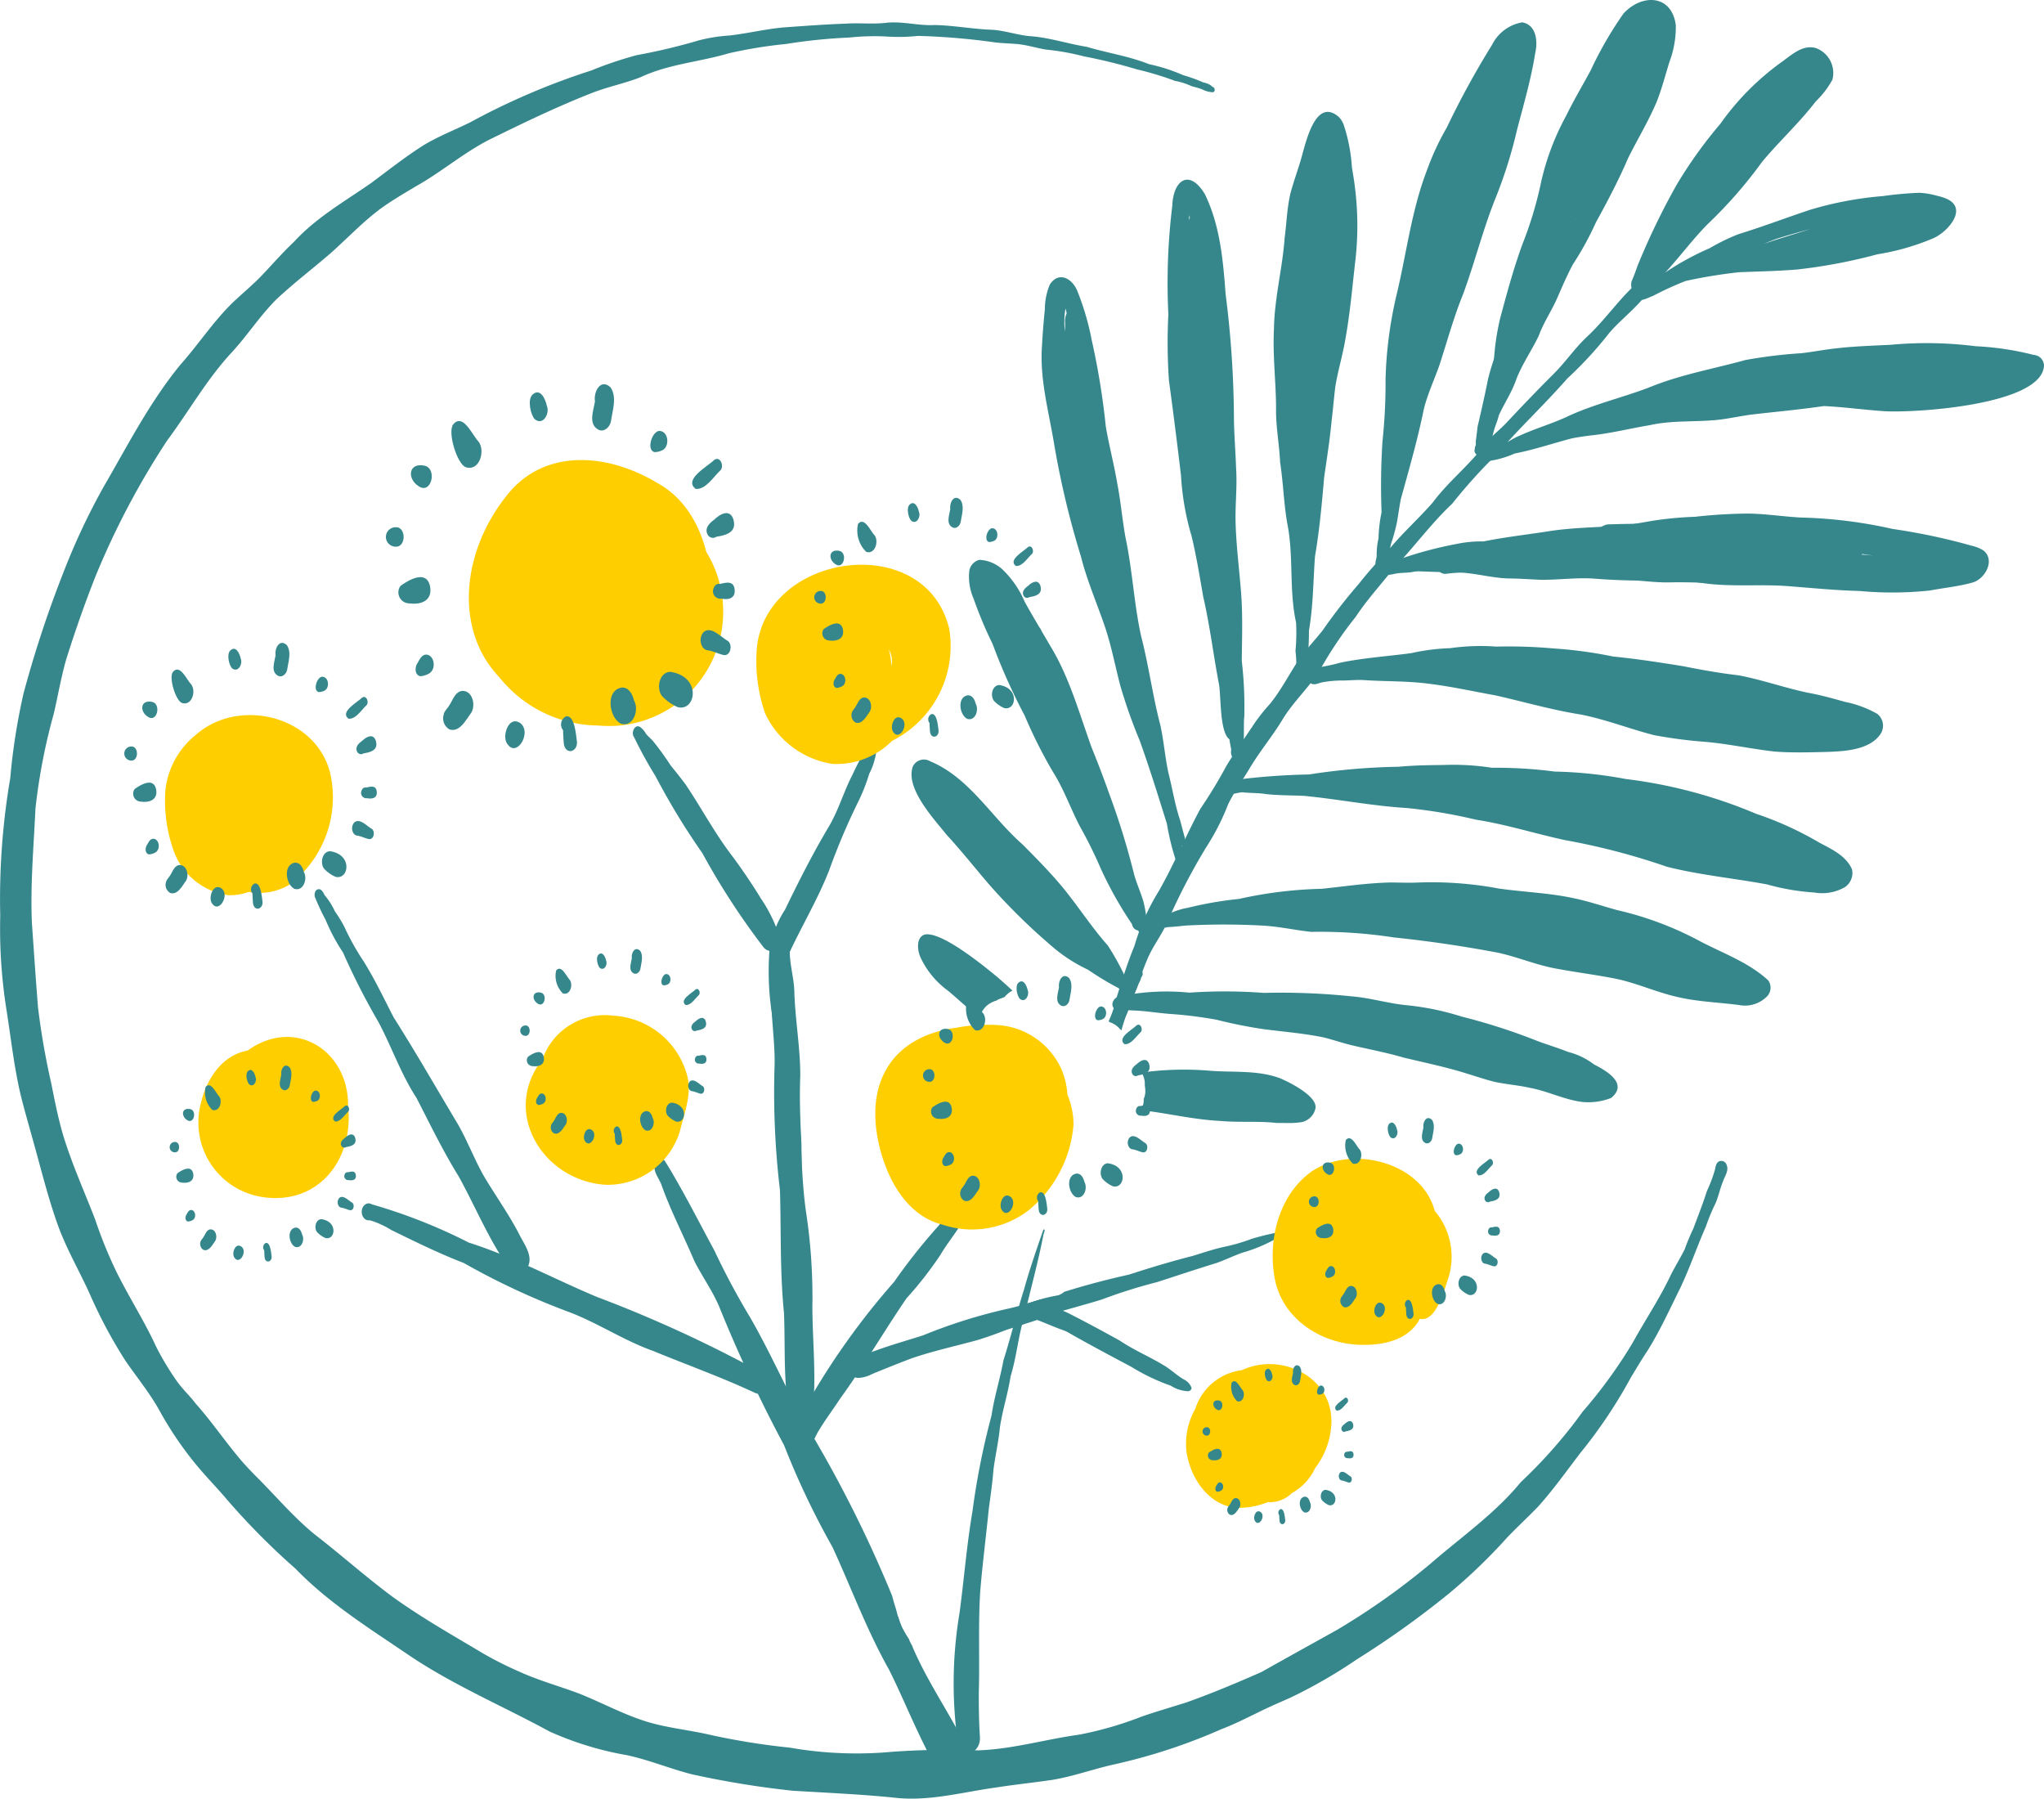 <svg xmlns="http://www.w3.org/2000/svg" viewBox="0 0 174.129 153.203"><defs><style>.cls-1{fill:#35878c;}.cls-2{fill:#ffce00;}</style></defs><g id="Groupe_de_calques-2" data-name="Groupe de calques"><g id="Calque_vectoriel-7" data-name="Calque vectoriel"><path class="cls-1" d="M76.132,153.114c-2.852-.287-5.716-.412-8.577-.582a78.457,78.457,0,0,1-8.636-1.408c-1.997-.52-3.604-1.213-5.508-1.622a27.586,27.586,0,0,1-6.587-2.014c-4.036-2.199-8.226-3.958-12.019-6.523-3.336-2.266-6.801-4.424-9.621-7.34a60.439,60.439,0,0,1-5.82-5.864c-.877-1.042-1.84-2.006-2.701-3.061a30.009,30.009,0,0,1-3.158-4.7c-.822-1.436-1.871-2.722-2.808-4.08a41.056,41.056,0,0,1-3.053-5.711c-.853-1.891-1.901-3.688-2.634-5.633-.853-2.33-1.446-4.739-2.11-7.123-.335-1.22-.686-2.433-1.007-3.656-.656-2.54-.927-5.159-1.335-7.745a43.899,43.899,0,0,1-.537-8.049,60.98,60.98,0,0,1,.852-11.715A53.609,53.609,0,0,1,2.003,59.073,95.872,95.872,0,0,1,5.351,48.893a57.243,57.243,0,0,1,3.444-7.37c2.07-3.558,3.958-7.274,6.581-10.468,1.42-1.593,2.605-3.383,4.088-4.918.849-.873,1.806-1.627,2.662-2.492.975-1.007,1.888-2.074,2.909-3.037,1.896-2.073,4.346-3.46,6.628-5.05,1.441-1.08,2.86-2.192,4.38-3.162,1.263-.769,2.649-1.309,3.975-1.956a59.719,59.719,0,0,1,10.353-4.435,32.358,32.358,0,0,1,3.882-1.309A50.84,50.84,0,0,0,59.586,3.424a14.203,14.203,0,0,1,2.563-.4c1.539-.176,3.048-.546,4.592-.687,1.775-.128,3.546-.262,5.325-.323,1.109-.074,2.219.052,3.328-.06,1.414-.185,2.81.256,4.228.178,1.668.035,3.276.353,4.934.406,1.079.076,2.113.447,3.192.543,1.639.113,3.201.647,4.82.905,1.765.528,3.601.793,5.32,1.48a14.763,14.763,0,0,1,2.899.934,13.661,13.661,0,0,1,1.734.625,1.811,1.811,0,0,1,.599.225,1.317,1.317,0,0,1,.142.128.427.427,0,0,1,.145.082l-.009.002c.128.105.11.377-.078.395a2.113,2.113,0,0,1-.922-.255,8.796,8.796,0,0,0-.865-.253,5.982,5.982,0,0,0-1.433-.461,26.981,26.981,0,0,0-3.257-.982A45.465,45.465,0,0,0,92.327,4.799a20.778,20.778,0,0,0-3.234-.577c-.787-.134-1.554-.375-2.35-.462-.644-.059-1.288-.073-1.931-.143a58.36,58.36,0,0,0-6.604-.559,15.845,15.845,0,0,1-2.79.047,20.075,20.075,0,0,0-3.052.092,46.156,46.156,0,0,0-5.392.548,38.941,38.941,0,0,0-4.906.799c-2.489.74-5.118.91-7.495,2.031-1.385.546-2.854.822-4.236,1.38-2.988,1.176-5.873,2.572-8.749,3.991-2.2,1.148-4.016,2.724-6.142,3.914-1.041.622-2.091,1.235-3.074,1.95-1.513,1.139-2.814,2.518-4.225,3.775-1.535,1.317-3.145,2.549-4.623,3.933-1.497,1.521-2.446,3.066-3.854,4.576-2.082,2.264-3.595,4.962-5.426,7.42A67.935,67.935,0,0,0,8.118,49.136C7.208,51.442,6.386,53.786,5.645,56.151c-.441,1.519-.7,3.086-1.06,4.625a50.769,50.769,0,0,0-1.564,8.093c-.151,3.244-.443,6.493-.303,9.742.171,2.411.328,4.824.525,7.234A63.739,63.739,0,0,0,4.375,92.317c.271,1.367.543,2.735.918,4.079.748,2.577,1.863,5.002,2.82,7.493a38.036,38.036,0,0,0,1.784,4.395c1.013,2.065,2.429,4.293,3.358,6.327a23.591,23.591,0,0,0,1.779,2.985c.587.822,1.085,1.232,1.652,1.976,1.267,1.422,2.348,2.999,3.563,4.464.446.555.935,1.066,1.427,1.579,1.716,1.688,3.26,3.551,5.127,5.077,2.23,1.724,4.335,3.605,6.597,5.287,2.25,1.627,4.654,3.019,7.042,4.43a29.822,29.822,0,0,0,3.685,1.927c1.665.772,3.432,1.256,5.148,1.893,2.048.808,3.983,1.892,6.108,2.502,1.678.472,3.419.643,5.115,1.038a59.899,59.899,0,0,0,6.793,1.091,32.997,32.997,0,0,0,8.791.346,68.136,68.136,0,0,1,7.234-.116c2.922-.094,5.736-.94,8.618-1.337a30.177,30.177,0,0,0,5.385-1.562c1.238-.419,2.496-.788,3.743-1.181,2.171-.771,4.301-1.666,6.409-2.597,2.147-1.206,4.303-2.399,6.454-3.599a60.168,60.168,0,0,0,7.97-5.649c2.602-2.258,5.463-4.239,7.663-6.922a41.735,41.735,0,0,0,5.274-6.006,41.474,41.474,0,0,0,4.253-5.859c1.016-1.847,2.191-3.599,3.115-5.497.399-.848.9-1.631,1.319-2.467a18.334,18.334,0,0,1,.74-1.776c.421-1.133.782-2.023,1.156-3.194a12.059,12.059,0,0,0,.691-1.843c.044-.27.108-.607.399-.702l0.0.004a.468.468,0,0,1,.567.27c.25.533-.139.989-.294,1.469-.238.567-.39,1.292-.621,1.828a16.883,16.883,0,0,0-.833,2.001c-.776,1.765-1.358,3.496-2.174,5.222-.914,1.838-1.726,3.643-2.809,5.373-.492.734-.942,1.496-1.4,2.253a41.619,41.619,0,0,1-4.298,6.425c-1.2,1.565-2.34,3.185-3.668,4.645-.844.868-1.737,1.691-2.574,2.567a47.453,47.453,0,0,1-4.949,4.764,78.161,78.161,0,0,1-7.839,5.605,43.101,43.101,0,0,1-5.694,3.283c-.958.42-1.916.838-2.853,1.306-1.002.487-1.998.987-3.042,1.384a48.776,48.776,0,0,1-9.241,3.018c-1.734.395-3.414,1.009-5.173,1.294-1.611.237-3.231.401-4.84.656C81.905,152.667,79.045,153.471,76.132,153.114Z"/><path class="cls-1" d="M82.903,151.166a10.914,10.914,0,0,1-.599-2.696c.031.075.063.15.096.225a2.94,2.94,0,0,0,.442.933c.015.042.03.084.045.126a.983.983,0,0,0-.01.292c.039.374.307.788.709.788a.678.678,0,0,0,.096-.007l.032-.005c.016-.003.031-.007.047-.01a1.376,1.376,0,0,1-.203.603.288.288,0,0,1-.227.121A.533.533,0,0,1,82.903,151.166Z"/><path class="cls-1" d="M87.96,110.894c.233-.065.466-.133.698-.193.063-.014.125-.027.188-.04a1.06,1.06,0,0,0,.28-.049l.011-.004.025-.005c-.033.107-.064.215-.092.324-.067.264-.132.529-.199.793l-.011.043a.924.924,0,0,0-.329-.064.913.913,0,0,0-.498.159q-.053.028-.106.056C87.944,111.575,87.948,111.234,87.96,110.894Z"/><path class="cls-1" d="M95.141,87.375a1.485,1.485,0,0,0-.587-.295.695.695,0,0,0-.111-.083,10.98,10.98,0,0,0,.715-2.144c.46-1.439.906-2.889,1.486-4.284a18.874,18.874,0,0,1,2.076-4.673c1.3-2.272,2.294-4.707,3.537-7.001a40.752,40.752,0,0,0,2.202-3.625c.749-1.254,1.604-2.441,2.411-3.659a15.505,15.505,0,0,1,1.308-1.643c.995-1.217,1.685-2.63,2.567-3.922.627-.854,1.322-1.579,1.918-2.332a46.691,46.691,0,0,1,3.083-3.968,37.407,37.407,0,0,1,2.516-2.863c1.175-1.45,2.583-2.69,3.805-4.094,1.328-1.792,3.122-3.164,4.444-4.963.554-.697,1.282-1.226,1.883-1.879,1.284-1.368,2.58-2.726,3.91-4.05,1.056-1.038,1.788-2.162,2.84-3.162,1.44-1.325,2.562-2.952,3.961-4.298a.522.522,0,0,1,.773.158.739.739,0,0,1,.025.916c-.866,1.004-1.921,1.823-2.789,2.824a33.117,33.117,0,0,1-3.602,3.914c-1.598,1.827-3.346,3.513-4.988,5.3a11.289,11.289,0,0,1-1.393,1.522,44.844,44.844,0,0,0-3.409,3.823c-1.836,1.727-3.313,3.781-5.059,5.595-1.058,1.349-2.221,2.611-3.166,4.045a33.243,33.243,0,0,0-3.054,4.541c-.913,1.471-2.219,2.648-3.131,4.124-.876,1.471-1.99,2.784-2.863,4.258-.608,1.012-1.297,1.976-1.819,3.038a20.235,20.235,0,0,1-1.887,3.695,52.998,52.998,0,0,0-3.269,6.292c-.509,1.187-1.303,2.138-1.774,3.323-.654,1.557-1.097,3.191-1.778,4.737-.151.407-.279.821-.397,1.239A2.418,2.418,0,0,0,95.141,87.375Z"/><path class="cls-1" d="M139.479,25.233a1.171,1.171,0,0,1-.481-1.275c.187-.428.346-.862.499-1.304a61.06,61.06,0,0,1,3.327-6.897A38.094,38.094,0,0,1,146.552,10.552a22.401,22.401,0,0,1,5.124-5.195c.89-.612,1.838-1.592,3.014-1.265a2.259,2.259,0,0,1,1.412,2.698A7.747,7.747,0,0,1,154.683,8.642c-1.397,1.822-3.095,3.373-4.563,5.135a38.603,38.603,0,0,1-4.648,5.318c-1.349,1.366-2.479,2.931-3.796,4.322-.521.348-.675.888-1.112,1.267C140.42,25.21,139.989,25.557,139.479,25.233Z"/><path class="cls-1" d="M125.934,38.79l.001.001c-.433-.12-.343-.707-.136-.996.079-.263.129-.538.215-.798a2.557,2.557,0,0,1,.18-.509c.116-.273.407-.415.424-.726a27.374,27.374,0,0,1,.634-4.73,20.699,20.699,0,0,1,.561-3.974c.566-2.106,1.137-4.222,1.889-6.271a32.175,32.175,0,0,0,1.588-5.293A21.725,21.725,0,0,1,133.414,9.874c.644-1.322,1.399-2.585,2.096-3.878a31.695,31.695,0,0,1,2.795-4.841c1.551-1.69,4.097-1.653,4.456.972a8.36,8.36,0,0,1-.541,3.144c-.352,1.132-.646,2.286-1.083,3.389-.692,1.647-1.626,3.177-2.421,4.774-.812,1.883-1.762,3.699-2.753,5.494a25.929,25.929,0,0,1-1.967,3.589c-.486.909-.891,1.853-1.305,2.797-.476,1.115-1.181,2.128-1.598,3.268-.608,1.283-1.435,2.445-1.94,3.78-.366,1.063-1.009,2.004-1.468,3.017-.126.541-.374,1.028-.486,1.569-.072.198-.032.469-.231.594-.151.289-.34.551-.481.802A.551.551,0,0,1,125.934,38.79Zm7.807-19.22c-.824,1.702-1.712,3.377-2.483,5.104.51-1.062,1.17-2.044,1.654-3.12a21.331,21.331,0,0,1,1.407-3.043C134.117,18.859,133.933,19.216,133.741,19.571Z"/><path class="cls-1" d="M117.23,48.202c-.15-.292.062-.589.047-.891a6.432,6.432,0,0,1,.158-1.455,11.987,11.987,0,0,1,.261-2.21,58.833,58.833,0,0,1,.078-6.054,46.885,46.885,0,0,0,.261-5.275,35.062,35.062,0,0,1,.922-7.128c.861-3.562,1.282-7.25,2.605-10.687a22.191,22.191,0,0,1,1.692-3.641,73.308,73.308,0,0,1,3.849-7.033,3.549,3.549,0,0,1,2.574-1.924c1.21.212,1.342,1.616,1.111,2.605-.348,2.208-.978,4.353-1.542,6.511a39.556,39.556,0,0,1-1.762,5.662c-1.119,2.728-1.819,5.596-2.836,8.359-.802,1.969-1.359,4.017-2.014,6.036-.44,1.252-1.007,2.459-1.333,3.751-.531,2.617-1.258,5.124-1.964,7.685-.124.638-.213,1.281-.321,1.923a15.234,15.234,0,0,1-.533,1.942,6.889,6.889,0,0,1-.271,1.144,1.855,1.855,0,0,0-.204.62.37.37,0,0,1-.322.403A.527.527,0,0,1,117.23,48.202Zm4.607-22.936q-.106.869-.209,1.738a62.725,62.725,0,0,1,2.854-7.898c.818-2.128,1.347-4.351,2.07-6.512a52.594,52.594,0,0,0,1.829-6.105c-.914,1.623-1.748,3.303-2.5,5.009-.525,1.333-.687,2.495-1.143,3.809C123.707,18.61,122.144,21.776,121.837,25.266Z"/><path class="cls-1" d="M120.188,33.715a2.145,2.145,0,0,1-1.122-2.223c.295-1.291.604-2.579.908-3.868.205-.831.367-1.675.638-2.488.416-1.264.993-2.475,1.287-3.779a64.226,64.226,0,0,1,4.118-11.313A14.411,14.411,0,0,1,127.404,6.649a1.114,1.114,0,0,1,.521-.637c.348-.419.892.236.62.606-.044.62-.33,1.197-.397,1.82-.246,1.051-.728,2.034-.954,3.092a84.886,84.886,0,0,1-2.471,9.123c-.312,1.006-.652,2.004-.919,3.023-.264,1.184-.373,2.393-.612,3.582-.284,1.22-.628,2.485-.909,3.692C121.916,32.073,121.986,34.423,120.188,33.715Z"/><path class="cls-1" d="M110.657,57.979c-.07-.419-.15-.832-.217-1.253a11.85,11.85,0,0,0-.078-1.282,16.39,16.39,0,0,0,.05-2.424c-.615-2.791-.184-5.659-.753-8.454-.296-1.719-.341-3.482-.607-5.201-.066-1.546-.378-3.077-.344-4.63-.01-2.236-.295-4.463-.18-6.7.037-2.617.726-5.167.911-7.771.171-1.261.2-2.541.492-3.781.264-.997.625-1.966.913-2.958.389-1.345,1.204-5.241,3.17-3.597a1.785,1.785,0,0,1,.47.745,14.204,14.204,0,0,1,.683,3.557c.097.612.208,1.221.274,1.839a26.047,26.047,0,0,1,.021,6.136c-.261,2.249-.451,4.513-.859,6.742-.227,1.341-.63,2.643-.846,3.985-.121.966-.195,1.94-.316,2.906-.151,1.611-.404,3.209-.635,4.81-.195,2.257-.398,4.512-.782,6.747-.154,2.109-.15,4.228-.515,6.319a23.169,23.169,0,0,1-.12,2.467c-.032.249-.006.498-.015.748a4.622,4.622,0,0,0-.077.895C111.475,58.366,110.843,58.533,110.657,57.979Z"/><path class="cls-1" d="M105.181,64.716a.828.828,0,0,1-.289-.846c-.056-.299-.117-.594-.155-.895-.837-.604-.71-3.599-.885-4.659-.478-2.479-.772-4.991-1.342-7.455-.308-1.742-.584-3.491-1.003-5.212a22.572,22.572,0,0,1-.897-5.147q-.478-4.048-1.027-8.089a46.314,46.314,0,0,1-.05-5.624,54.061,54.061,0,0,1,.336-9.271c.076-2.138,1.42-3.193,2.766-.997,1.301,2.655,1.562,5.639,1.777,8.544a85.852,85.852,0,0,1,.707,10.466c.01,1.456.138,2.905.184,4.359.098,1.453-.063,2.921-.048,4.367.037,2.122.325,4.226.482,6.341.138,1.892.07,3.792.05,5.688a34.249,34.249,0,0,1,.215,4.793C105.872,61.727,106.246,65.352,105.181,64.716Zm-2.969-27.17c.081.441.185.876.274,1.314.102.498.21.996.319,1.493-.05-1.288-.007-2.576.001-3.865-.068-2.533-.262-5.064-.235-7.6-.032-1.407-.007-2.817-.147-4.218-.338-2.118-.682-4.238-1.1-6.343a19.987,19.987,0,0,0-.058,3.369,57.038,57.038,0,0,0,.095,7.071C101.896,31.688,101.697,34.652,102.212,37.547Z"/><path class="cls-1" d="M101.963,43.983a3.702,3.702,0,0,1-.391-1.525q-.237-1.63-.394-3.271a61.988,61.988,0,0,1-.533-7.906c.03-1.018.096-2.035.145-3.052.034-1.267-.056-2.536.018-3.803.075-.88.203-1.759.321-2.635.029-.476-.003-.95-.018-1.425.014-.429.106-.862.095-1.295.126-.99.665-.643.832.112a15.561,15.561,0,0,1,.193,1.576,11.119,11.119,0,0,0,.012,1.866c.913.588.677,1.8.926,2.716.662,2.541.549,5.179.743,7.781.135,1.97.258,3.942.45,5.907a.858.858,0,0,1-.505.909c.103.892-.023,1.791.095,2.677.076.622.281,1.378-.214,1.876C103.172,45.063,102.274,44.592,101.963,43.983Z"/><path class="cls-1" d="M100.226,73.446a20.893,20.893,0,0,1-.817-3.279c-.734-2.357-1.478-4.746-2.309-7.07a44.639,44.639,0,0,1-1.646-4.64c-.435-1.639-.746-3.308-1.274-4.924-.687-2.046-1.565-4.029-2.093-6.128a75.087,75.087,0,0,1-2.292-9.626c-.455-2.756-1.232-5.488-1.028-8.305.052-1.045.139-2.088.245-3.128a5.529,5.529,0,0,1,.426-2.117c.776-1.172,1.932-.497,2.357.597A22.55,22.55,0,0,1,92.998,28.941a63.024,63.024,0,0,1,1.205,7.385c.287,1.665.687,3.161.968,4.799.302,1.547.434,3.119.713,4.67.596,2.823.717,5.584,1.319,8.349.655,2.522.989,5.111,1.649,7.632.313,1.413.402,2.865.738,4.274.319,1.275.521,2.57.946,3.816.127.472.246.947.38,1.418.078.272.038.66-.261.769-.003.244.062.456.079.703a2.019,2.019,0,0,0,.009.476c.06.146.053.366-.112.439C100.464,73.745,100.289,73.593,100.226,73.446ZM93.176,41.061q.06.24.117.481c-.244-1.663-.432-3.332-.59-5.005-.642-3.421-1.087-6.885-1.932-10.265-.403,2.285.539,4.521.821,6.767.151.871.202,1.751.33,2.626A54.896,54.896,0,0,0,93.176,41.061Z"/><path class="cls-1" d="M93.391,47.62a1.746,1.746,0,0,1-.563-1.486c-.391-1.683-.678-3.385-1.027-5.076a56.697,56.697,0,0,1-.847-9.048c-.059-1.105-.258-2.196-.35-3.298a.834.834,0,0,1,.102-.558,4.548,4.548,0,0,0,.03-.657c-.047-.462.123-1.178.705-1.138a1.125,1.125,0,0,1,.863.856c.337.235.375.979-.143.969a23.512,23.512,0,0,1,.31,3.627c.506,3.179,1.088,6.346,1.387,9.553.388,1.61.633,3.251.928,4.873C95.146,47.228,94.447,48.42,93.391,47.62Z"/><path class="cls-1" d="M97.377,80.075c-.145-.266-.285-.541-.416-.817a.637.637,0,0,1-.527-.545A32.646,32.646,0,0,1,93.773,73.98a36.831,36.831,0,0,0-1.751-3.543c-.799-1.512-1.35-3.132-2.259-4.587a40.465,40.465,0,0,1-2.463-4.884,50.745,50.745,0,0,1-2.749-6.136A34.876,34.876,0,0,1,82.935,50.972a4.587,4.587,0,0,1-.356-2.376,1.163,1.163,0,0,1,.85-.91,3.128,3.128,0,0,1,1.979.824,8.328,8.328,0,0,1,1.884,2.745c.698,1.257,1.442,2.487,2.164,3.731,1.638,2.676,2.471,5.726,3.528,8.655.512,1.265,1.004,2.537,1.458,3.825a64.277,64.277,0,0,1,2.121,6.804c.207.868.599,1.676.847,2.53a11.03,11.03,0,0,1,.258,1.437,4.09,4.09,0,0,1,.179,1.452c.017.184.036.47-.196.506a.3.3,0,0,1-.285-.132Z"/><path class="cls-1" d="M95.815,84.683a.547.547,0,0,1-.257-.263c-.092-.083-.182-.165-.269-.253a25.71,25.71,0,0,1-2.598-1.567,13.385,13.385,0,0,1-2.866-1.818,52.536,52.536,0,0,1-5.603-5.491c-1.192-1.391-2.327-2.827-3.571-4.176-1.104-1.382-3.542-3.97-2.889-5.824a1.047,1.047,0,0,1,1.491-.442c3.341,1.393,5.208,4.759,7.847,7.067,1.146,1.152,2.29,2.311,3.336,3.556,1.369,1.647,2.514,3.46,3.938,5.063a22.06,22.06,0,0,1,1.599,2.929,2.811,2.811,0,0,1,.165.656.53.53,0,0,1,.032.411.253.253,0,0,1-.393.131Z"/><path class="cls-1" d="M83.094,86.397c-.795-.646-1.542-1.35-2.329-2.007A7.314,7.314,0,0,1,78.406,81.519c-.261-.591-.378-1.688.38-1.919,1.42-.277,4.96,2.623,6.114,3.568.472.403.919.806,1.353,1.208a1.934,1.934,0,0,0-.474.333,2.483,2.483,0,0,0-.204.216c-.049.02-.097.04-.145.061q-.065.024-.129.051a.54.54,0,0,0-.089.023,1.291,1.291,0,0,0-.314.162,2.202,2.202,0,0,0-.585.257,1.832,1.832,0,0,0-.838,1.226Q83.283,86.551,83.094,86.397Z"/><path class="cls-1" d="M84.376,86.017l.007-.023-.014.063Z"/><path class="cls-1" d="M139.278,25.164a.973.973,0,0,1,.752-.982c.645-.365,1.32-.673,1.957-1.054a23.378,23.378,0,0,1,3.675-1.994,17.095,17.095,0,0,1,2.433-1.186c2.051-.634,4.055-1.395,6.091-2.073a29.844,29.844,0,0,1,6.216-1.173,30.872,30.872,0,0,1,3.112-.281,6.615,6.615,0,0,1,1.48.248,5.166,5.166,0,0,1,.749.224c2.053.827.122,2.97-1.178,3.457a20.404,20.404,0,0,1-4.624,1.309,45.613,45.613,0,0,1-6.855,1.298c-1.633.133-3.272.164-4.907.228a42.687,42.687,0,0,0-4.585.749,28.205,28.205,0,0,0-2.77,1.267C140.343,25.369,139.507,25.923,139.278,25.164Zm11.004-4.4c1.301-.451,2.627-.83,3.938-1.255-.994.273-1.99.543-2.967.866C150.924,20.497,150.601,20.627,150.281,20.764Z"/><path class="cls-1" d="M131.409,24.891c-1.675-.544,1.399-4.029,1.767-5.024l-0-0c-.469-.634.624-1.502,1.181-.992.495.734-.282,2.499-.548,3.307C133.325,23.232,132.931,25.173,131.409,24.891Z"/><path class="cls-1" d="M125.68,38.574a.258.258,0,0,1-.029-.27,1.929,1.929,0,0,0,.069-.708c.061-.418.11-.836.155-1.257.306-1.297.601-2.593.861-3.901.218-1.016.61-1.981.851-2.991.201-.769.312-1.56.569-2.315.19-.541.392-.994.544-1.483.353-1.04.868-2.013,1.243-3.045q.291-.724.568-1.453a.538.538,0,0,1,.533-.34.305.305,0,0,1,.217.443q-.243.645-.474,1.296c-.31.834-.571,1.678-.826,2.529-.579,1.543-1.153,3.093-1.606,4.679-.253.903-.368,1.838-.636,2.738-.189.711-.413,1.411-.61,2.119a24.191,24.191,0,0,1-.667,2.976,2.558,2.558,0,0,0-.196.626C126.309,38.49,125.893,38.786,125.68,38.574Z"/><path class="cls-1" d="M126.488,39.307c-.563-.391,1.225-1.312,1.531-1.43.468-.247.911-.546,1.401-.752,1.409-.648,2.912-1.06,4.31-1.741,2.361-1.064,4.864-1.603,7.217-2.564,2.514-.967,5.163-1.437,7.751-2.156a41.676,41.676,0,0,1,4.777-.58c.935-.105,1.858-.288,2.792-.395,1.583-.192,3.177-.241,4.768-.318a33.277,33.277,0,0,1,7.291.121,24.409,24.409,0,0,1,4.922.739.932.932,0,0,1,.881.893c-.123,3.362-10.873,4.047-13.517,3.906-1.751-.11-3.493-.362-5.247-.443-2.087.311-4.188.491-6.282.741-.753.113-1.5.258-2.253.372-2.09.296-4.222.049-6.293.517-1.511.251-3.0.617-4.52.816-.717.082-1.426.169-2.133.312-1.616.425-3.211.967-4.848,1.285A8.274,8.274,0,0,1,126.488,39.307Z"/><path class="cls-1" d="M158.414,50.337c-2.071-.05-4.13-.262-6.195-.419-2.209-.155-4.429.053-6.633-.186-2.432-.286-4.834-.813-7.277-.987-2.121-.113-4.248-.073-6.372-.06-1.585-.011-3.157-.287-4.743-.182-1.301.167-2.614.216-3.917.36a.712.712,0,0,1-.849-.531c-.686.066-1.353.247-2.029.376-.508.105-1.036.056-1.545.159a4.643,4.643,0,0,1-.602.106.661.661,0,0,1-.499-.062c-.223-.175-.13-.493.03-.676a3.25,3.25,0,0,1,1.241-.532A33.149,33.149,0,0,1,124.153,46.32a10.007,10.007,0,0,1,2.223-.202c1.925-.388,3.885-.599,5.824-.909,1.881-.266,3.786-.296,5.679-.415,1.005-.087,1.997-.284,2.992-.45a30.01,30.01,0,0,1,3.526-.326,44.045,44.045,0,0,1,4.448-.274c1.522.011,3.028.254,4.547.337a39.714,39.714,0,0,1,7.849.975,52.172,52.172,0,0,1,6.728,1.428,3.218,3.218,0,0,1,.99.396c1.024.8.197,2.36-.838,2.715-1.203.351-2.473.468-3.705.701A29.958,29.958,0,0,1,158.414,50.337Zm1.189-3.015c-2.725-.353-5.391-1.089-8.129-1.332-1.581-.06-3.165.027-4.747.007a37.659,37.659,0,0,0-5.123.272c1.437-.016,2.875-.001,4.312-.039a32.044,32.044,0,0,1,5.39.591C154.065,47.07,156.844,47.056,159.603,47.322Z"/><path class="cls-1" d="M153.799,47.609c-3.018-.298-6.051-.578-9.083-.73-2.722.162-5.443.213-8.172.184-1.747-.129-.679-2.489.634-2.4,3.182-.12,6.348.008,9.525.152a59.776,59.776,0,0,1,8.634.588l-.003.002a.782.782,0,0,1,.483.399c.816-.001,1.568.335,2.366.397.426-.016.824.242.632.704-.221.586-.867.564-1.365.391a14.334,14.334,0,0,1-2.019-.111A1.875,1.875,0,0,1,153.799,47.609Z"/><path class="cls-1" d="M149.977,49.808c-2.633-.054-5.268-.256-7.901-.201-.858.006-1.713-.086-2.566-.156-1.309-.016-2.492-.067-3.763-.171-1.464-.09-2.922.107-4.384.107-.927-.03-1.854-.109-2.783-.114-1.328-.025-2.613-.386-3.931-.489-1.44-.043-2.878-.082-4.317-.143a12.925,12.925,0,0,0-1.43.125,8.149,8.149,0,0,1-1.117-.098.584.584,0,0,1-.228-.121.164.164,0,0,1-.128-.131.228.228,0,0,1,.08-.201,2.403,2.403,0,0,1,.971-.219c.903-.187,1.835-.162,2.741-.354a15.351,15.351,0,0,1,4.127.038c.764.033,1.529.002,2.293-.002,1.413.014,2.815.176,4.23.129,1.627.067,3.251.224,4.881.133a24.063,24.063,0,0,1,3.199.142,32.392,32.392,0,0,1,3.946.33c2.124.125,4.243.232,6.37.297C151.057,48.765,150.583,49.857,149.977,49.808Z"/><path class="cls-1" d="M151.199,64.016c-1.985-.219-3.943-.657-5.936-.829a39.609,39.609,0,0,1-4.357-.57c-2.081-.534-4.091-1.33-6.205-1.749-2.458-.39-4.848-1.079-7.27-1.632-1.877-.338-3.745-.752-5.638-.989-1.849-.252-3.723-.193-5.582-.318-.59-.037-1.179.025-1.769.037a8.94,8.94,0,0,0-1.947.184c-.31.112-.683.252-.945-.045-.359-.465.108-1.098.596-1.233a16.939,16.939,0,0,0,2.072-.435c1.981-.407,4.002-.533,6.002-.804a17.827,17.827,0,0,1,3.312-.423,18.473,18.473,0,0,1,3.941-.135,43.057,43.057,0,0,1,4.883.158,37.451,37.451,0,0,1,5.067.687c2.015.203,4.013.509,6.011.833,1.555.313,3.116.589,4.691.77,1.995.381,3.914,1.068,5.901,1.485,1.063.189,2.102.482,3.14.773a9.177,9.177,0,0,1,2.753,1.02,1.28,1.28,0,0,1,.284,1.718c-.965,1.425-3.232,1.484-4.797,1.535C154.003,64.082,152.6,64.127,151.199,64.016Z"/><path class="cls-1" d="M154.559,76.022a19.792,19.792,0,0,1-4.042-.694c-2.833-.525-5.707-.793-8.503-1.498a57.997,57.997,0,0,0-8.708-2.275c-2.537-.549-5.016-1.343-7.585-1.74a43.809,43.809,0,0,0-5.925-.995c-2.917-.177-5.794-.75-8.699-1.03-1.081-.054-2.188-.033-3.25-.153-.625-.104-1.287-.082-1.855-.136-.508-.107-1.307.46-1.533-.247l.004-.002c-.047-.725.788-.964,1.378-.898a56.361,56.361,0,0,1,5.664-.386,55.102,55.102,0,0,1,7.657-.659c1.256-.12,2.514-.136,3.774-.148a21.185,21.185,0,0,1,4.148.235,38.597,38.597,0,0,1,5.367.324,36.528,36.528,0,0,1,6.04.632,41.331,41.331,0,0,1,11.116,2.965,28.423,28.423,0,0,1,5.384,2.457c1.053.559,2.288,1.123,2.784,2.279a1.451,1.451,0,0,1-.629,1.525A3.904,3.904,0,0,1,154.559,76.022Z"/><path class="cls-1" d="M148.149,85.606c-1.736-.232-3.497-.277-5.206-.677-1.895-.426-3.412-1.166-5.265-1.557-1.633-.329-3.29-.532-4.928-.837-1.762-.289-3.404-1.012-5.143-1.387q-4.417-.837-8.89-1.304a41.194,41.194,0,0,0-7.019-.47c-1.38-.149-2.739-.459-4.129-.534a61.427,61.427,0,0,0-6.504-.007c-.525.047-1.083.117-1.599.136-.282.096-.705.037-.71-.335a.689.689,0,0,1,.327-.56c.143-.223.41-.242.64-.297a5.962,5.962,0,0,1,1.464-.452,30.852,30.852,0,0,1,4.35-.754,35.931,35.931,0,0,1,7.041-.865c1.977-.203,3.951-.505,5.94-.539.77.006,1.538.041,2.307.003a31.062,31.062,0,0,1,6.853.512c2.147.306,4.319.372,6.442.837,1.233.259,2.423.665,3.637.999a28.127,28.127,0,0,1,7.116,2.679c1.956,1.021,4.136,1.795,5.77,3.316a1.072,1.072,0,0,1-.126,1.372A2.638,2.638,0,0,1,148.149,85.606Z"/><path class="cls-1" d="M134.705,93.85c-1.473-.201-2.841-.9-4.306-1.178-1.008-.23-2.044-.306-3.053-.518-.794-.197-1.568-.462-2.35-.699-1.791-.567-3.631-.942-5.455-1.382-1.456-.427-2.918-.695-4.381-1.041-.815-.195-1.607-.474-2.421-.674-1.69-.343-3.411-.479-5.12-.701a39.956,39.956,0,0,1-3.969-.797,35.64,35.64,0,0,0-3.887-.49c-1.065-.074-2.229-.277-3.277-.302-.347-.014-.69-.066-1.038-.064a.498.498,0,0,1-.669-.332c-.104-.473.436-.923.877-.876a.707.707,0,0,0,.231-.027,19.308,19.308,0,0,1,5.428-.218,43.936,43.936,0,0,1,6.347.021,58.422,58.422,0,0,1,7.479.293c1.56.125,3.067.591,4.622.749a23.087,23.087,0,0,1,4.772.98,51.001,51.001,0,0,1,6.463,2.085c.861.32,1.745.58,2.596.924a6.05,6.05,0,0,1,2.201,1.063c1.074.543,2.957,1.642,1.449,2.859A5.303,5.303,0,0,1,134.705,93.85Z"/><path class="cls-1" d="M109.339,95.652c-.196-.003-.392-.005-.584-.002-1.594-.179-3.199-.024-4.792-.173-2.301-.108-4.508-.666-6.784-.919a1.38,1.38,0,0,0,.215-.506,1.844,1.844,0,0,0,.043-.365c0-.027-.002-.053-.004-.08a1.774,1.774,0,0,0,.134-.515,2.74,2.74,0,0,0-.043-.632,1.825,1.825,0,0,0-.275-1.103,26.326,26.326,0,0,1,5.653-.169c2.038.185,4.177-.075,6.128.649.82.338,3.277,1.567,3.028,2.597a1.52,1.52,0,0,1-1.161,1.143,6.834,6.834,0,0,1-1.155.078C109.609,95.655,109.474,95.654,109.339,95.652Z"/><path class="cls-1" d="M81.223,152.399c-1.152-.313-1.317-1.772-1.914-2.65-1.31-2.445-2.326-5.028-3.558-7.509-1.901-3.36-3.227-6.984-4.838-10.478a68.013,68.013,0,0,1-4.115-8.657,121.784,121.784,0,0,1-5.533-11.817c-.581-1.366-1.458-2.574-2.122-3.895-.919-2.175-2.02-4.278-2.804-6.502-.233-.603-.85-1.254-.446-1.902a.482.482,0,0,1,.728-.135c1.534,2.471,2.849,5.101,4.241,7.67a62.901,62.901,0,0,0,3.067,5.729c1.586,2.775,2.903,5.692,4.386,8.521a106.365,106.365,0,0,1,7.686,15.155c.015.063.032.127.049.19.098.364.214.723.322,1.085a8.532,8.532,0,0,0,.461,1.392,7.343,7.343,0,0,0,.452.803c.049.078.098.155.146.233.047.111.097.216.152.317a1.388,1.388,0,0,0,.112.199l.094.244c1.2,2.776,2.923,5.281,4.307,7.964.969,1.213,1.309,4.046-.814,4.046Z"/><path class="cls-1" d="M76.391,137.267c.008.027.016.055.024.083C76.407,137.322,76.399,137.295,76.391,137.267Z"/><path class="cls-1" d="M64.305,118.634c-2.825-1.324-5.781-2.375-8.666-3.566-2.47-.874-4.669-2.361-7.114-3.294a61.857,61.857,0,0,1-9.019-4.198c-2.127-.818-4.146-1.818-6.188-2.816a7.301,7.301,0,0,0-1.818-.822c-.418.069-.695-.343-.683-.721-.011-.468.403-.902.872-.632a46.241,46.241,0,0,1,8.245,3.254c3.795,1.205,7.285,3.114,10.944,4.641a108.906,108.906,0,0,1,14.027,6.454C65.684,117.358,65.276,119.091,64.305,118.634Z"/><path class="cls-1" d="M43.385,108.058c-1.736-2.452-2.866-5.24-4.31-7.858-1.336-2.157-2.437-4.437-3.597-6.689-1.316-2.02-2.099-4.309-3.222-6.429a59.849,59.849,0,0,1-3.035-5.954,16.117,16.117,0,0,1-1.476-2.762,19.942,19.942,0,0,1-.872-1.852c-.156-.276-.058-.815.337-.773.227.041.352.323.452.517a5.842,5.842,0,0,1,.862,1.356,12.327,12.327,0,0,1,.791,1.286,21.702,21.702,0,0,0,1.688,3.024c.945,1.522,1.71,3.143,2.532,4.732,1.91,3.014,3.684,6.112,5.516,9.173.765,1.364,1.332,2.827,2.084,4.197.986,1.692,2.145,3.282,3.053,5.021.459.96,1.444,2.12.584,3.137A.843.843,0,0,1,43.385,108.058Z"/><path class="cls-1" d="M67.975,123.155a1.69,1.69,0,0,1,.113-2.313c.286-.508.564-1.024.822-1.547a62.345,62.345,0,0,1,7.256-10.104,49.39,49.39,0,0,1,3.802-4.795,25.438,25.438,0,0,1,2.287-2.661.367.367,0,0,1,.605.056c.275.423-.051.917-.321,1.258-.254.348-.403.759-.622,1.129-.546.933-1.251,1.761-1.795,2.696a31.378,31.378,0,0,1-2.9,3.716c-1.922,2.814-3.637,5.77-5.644,8.529-.675,1.036-1.375,1.94-1.982,3.002C69.273,122.779,68.863,123.794,67.975,123.155Z"/><path class="cls-1" d="M67.238,121.36c-.048-1.225-.168-2.096-.286-3.25-.154-2.094-.077-4.195-.165-6.29-.351-3.474-.237-6.959-.342-10.442a70.452,70.452,0,0,1-.458-10.644c.034-1.506-.158-3.003-.239-4.505-.041-.878.055-1.758.029-2.637a16.134,16.134,0,0,1-.055-2.384c.003-.478-.273-1.332.394-1.442.555.063.429.703.473,1.085.024.522.229,1.011.288,1.527.051.466.085.931.145,1.396.589,2.61.35,5.295.794,7.926.55,3.972.291,8.009.916,11.973a47.996,47.996,0,0,1,.473,7.673c.016,2.302.214,4.6.159,6.903-.045.969-.091,1.939-.069,2.909a1.312,1.312,0,0,1-.881,1.346C67.775,122.633,67.272,121.947,67.238,121.36Z"/><path class="cls-1" d="M65.085,80.737a62.173,62.173,0,0,1-5.253-8.071,60.214,60.214,0,0,1-3.984-6.546,36.433,36.433,0,0,1-1.83-3.329c-.28-.349.038-1.15.512-.867a1.784,1.784,0,0,1,.485.55c.173.236.41.418.604.634a23.78,23.78,0,0,1,1.51,2.083c.437.545.879,1.084,1.291,1.647,1.378,2.056,2.535,4.254,4.061,6.211.827,1.134,1.618,2.294,2.347,3.494a12.569,12.569,0,0,1,1.491,2.973C66.641,80.291,65.897,81.526,65.085,80.737Z"/><path class="cls-1" d="M67.326,109.127c-.179-3.254-.412-6.478-.49-9.713-.142-1.74-.102-3.478-.085-5.217-.224-2.464-.742-4.894-.913-7.365a23.861,23.861,0,0,1-.3-5.687,8.575,8.575,0,0,1,1.339-3.662C68.014,75.129,69.197,72.79,70.53,70.539c.882-1.436,1.327-3.08,2.102-4.567A20.006,20.006,0,0,1,73.949,63.543c.138-.247.401-.701.676-.34a.939.939,0,0,1,.033.705,5.654,5.654,0,0,1-.606,1.994,15.636,15.636,0,0,1-.948,2.405,56.029,56.029,0,0,0-2.457,5.794c-.939,2.411-2.271,4.639-3.365,6.979.006,1.173.391,2.365.393,3.559.087,2.332.501,4.641.502,6.978-.08,1.957-.001,3.904.1,5.86.03,3.194-.064,6.622.038,9.762.022.629.052,1.259.085,1.888C68.4,110.006,67.366,110.109,67.326,109.127Z"/><path class="cls-1" d="M66.526,88.961c-.335-2.983-.858-5.975-1.068-8.949-.004-.126.078-.292.222-.292.223.013.201.247.244.398.513,2.883.886,5.798,1.273,8.711C67.267,89.367,66.623,89.577,66.526,88.961Z"/><path class="cls-1" d="M87.481,111.018c.396-.091.787-.217,1.177-.317.063-.014.126-.027.188-.04a.993.993,0,0,0,.203-.027q-.102.562-.202,1.125a.861.861,0,0,0-.812.1c-.24.13-.484.249-.73.368C87.364,111.823,87.421,111.42,87.481,111.018Z"/><path class="cls-1" d="M95.141,87.375a1.487,1.487,0,0,0-.345-.214,22.28,22.28,0,0,1,1.249-2.734,6.608,6.608,0,0,1,.746-1.54c.032-.197.23-.424.432-.258a.441.441,0,0,1,0,.614,1.65,1.65,0,0,1-.213.523,9.256,9.256,0,0,1-.589,1.3c-.143.422-.288.843-.445,1.259-.169.446-.38.873-.566,1.31A2.256,2.256,0,0,0,95.141,87.375Z"/><path class="cls-1" d="M76.713,139.97c-.944-.606-.726-1.437-.205-2.277a6.173,6.173,0,0,0,.325.901,7.343,7.343,0,0,0,.452.803c.049.078.098.155.146.233q.022.051.045.101a1.105,1.105,0,0,1-.673.242C76.774,139.974,76.744,139.973,76.713,139.97Z"/><path class="cls-1" d="M111.921,102.727l.153-.142c-.022.077-.044.154-.066.231l-.041.037Q111.947,102.789,111.921,102.727Z"/><path class="cls-1" d="M72.357,116.836c-.229-1.238,1.345-1.471,2.196-1.78,1.396-.512,2.688-.868,4.077-1.313a45.197,45.197,0,0,1,7.311-2.289,20.752,20.752,0,0,0,2.045-.566c.225-.063.449-.128.674-.186.062-.014.125-.027.188-.04a1.073,1.073,0,0,0,.28-.049l.011-.004c.166-.033.332-.06.496-.106l-.038.008a3.545,3.545,0,0,0,.723-.249,1.634,1.634,0,0,0,.34-.228c1.833-.573,3.647-1.051,5.529-1.469,1.791-.584,3.593-1.123,5.418-1.59.917-.28,1.825-.593,2.766-.792a15.466,15.466,0,0,0,2.264-.664,22.536,22.536,0,0,1,2.828-.652c.173-.096.231.087.054.142a13.043,13.043,0,0,1-3.671,1.688c-.741.263-1.45.608-2.191.874-1.699.523-3.383,1.083-5.075,1.633a43.644,43.644,0,0,0-4.723,1.487c-1.53.465-3.076.878-4.611,1.328a1.352,1.352,0,0,0-.24-.183.943.943,0,0,0-.474-.136.915.915,0,0,0-.498.159c-.332.179-.671.339-1.012.503a.854.854,0,0,0-.408.532,30.119,30.119,0,0,1-3.34,1.248c-1.884.518-3.856.943-5.688,1.583-1.071.408-2.285.892-3.308,1.318a2.657,2.657,0,0,1-1.114.317A.789.789,0,0,1,72.357,116.836Z"/><path class="cls-1" d="M101.073,118.489a2.922,2.922,0,0,1-1.333-.46,17.157,17.157,0,0,1-3.337-1.592c-2.28-1.213-4.526-2.405-6.736-3.714l-.007-.021a1.515,1.515,0,0,0-.652-.866.958.958,0,0,0-.18-.084,1.052,1.052,0,0,1,.116-.175.814.814,0,0,1,1.067-.132,8.042,8.042,0,0,1,1.033.423c1.47.743,2.92,1.529,4.36,2.328,1.225.818,2.491,1.343,3.712,2.081.637.362,1.146.898,1.79,1.25a1.27,1.27,0,0,1,.608.702.33.33,0,0,1-.351.272A.385.385,0,0,1,101.073,118.489Z"/><path class="cls-1" d="M89.634,112.635a.316.316,0,0,0-.01-.032l.015.043Z"/><path class="cls-1" d="M83.663,113.378c-.344-.192-.153-.67.173-.771.505-.177,1.052-.251,1.563-.422,2.331-.952,4.874-1.278,7.213-2.16.182-.057.453-.029.521.183s-.135.393-.316.453c-.546.206-1.153.385-1.684.59a22.546,22.546,0,0,1-3.68,1.467,27.448,27.448,0,0,1-3.114.893A.649.649,0,0,1,83.663,113.378Z"/><path class="cls-1" d="M90.283,110.408c-.017-.188.387-.259.399-.057C90.666,110.512,90.324,110.586,90.283,110.408Z"/><path class="cls-1" d="M86.101,112.397a.381.381,0,0,1-.244-.633c.422-.45,1.13-.461,1.674-.698a11.752,11.752,0,0,1,2.81-.76,11.574,11.574,0,0,1,1.168-.283.585.585,0,0,1,.515-.018l-.002.002c.367.225-.039.633-.361.639-.428.155-.983.347-1.39.445-.873.157-1.609.806-2.493.865A4.864,4.864,0,0,1,86.101,112.397Z"/><path class="cls-1" d="M91.023,113.449c-1.193-.36-2.293-.947-3.477-1.296a.331.331,0,0,1-.214-.202c-.089-.372.394-.607.702-.499.468.143.939.277,1.411.41a14.167,14.167,0,0,1,1.367.468,3.38,3.38,0,0,1,1.171.5c.224.229-.032.567-.287.631A1.192,1.192,0,0,1,91.023,113.449Z"/><path class="cls-1" d="M81.589,148.38a36.194,36.194,0,0,1,.152-10.982c.389-2.884.613-5.791,1.103-8.662a63.538,63.538,0,0,1,1.624-8.159c.233-1.595.729-3.132,1.019-4.716.633-1.982,1.109-4.012,1.741-5.998.48-1.728,1.076-3.449,1.657-5.125.058-.051.125.018.107.083a.464.464,0,0,1-.051.165.21.21,0,0,1-.04.129c-.459,2.409-1.125,4.76-1.676,7.148-.491,1.632-.629,3.342-1.132,4.969-.226,1.469-.691,2.883-.91,4.349-.114,1.199-.389,2.377-.546,3.57-.086,1.123-.249,2.238-.4,3.354-.234,2.361-.533,4.648-.727,6.997-.191,2.926-.038,5.868-.128,8.796.002,1.214.017,2.425.097,3.637C83.578,149.317,81.967,150.004,81.589,148.38Z"/><path class="cls-2" d="M50.949,61.795a10.892,10.892,0,0,1-10.139-7.215c-.736-2.576.09-5.291,1.361-7.558a7.553,7.553,0,0,1,2.043-2.274A7.63,7.63,0,0,1,47.991,41.622a8.537,8.537,0,0,1,5.114.233,11.796,11.796,0,0,1,6.417,4.228A9.733,9.733,0,0,1,50.949,61.795Zm7.313-10.738a1.195,1.195,0,0,1,.485.211A9.235,9.235,0,0,0,57.485,48.486a9.474,9.474,0,0,1,.176,2.625A1.057,1.057,0,0,1,58.262,51.057ZM54.486,48.735q-.081-.07-.164-.137c.018.039.036.078.053.117Q54.431,48.724,54.486,48.735Z"/><path class="cls-2" d="M41.788,54.056c-1.609-2.129-.254-5.721.742-7.901.648-1.219,1.83-1.975,2.76-2.957a4.791,4.791,0,0,1,1.072-.687c.782-.564,1.9-1.72,2.768-.666a11.225,11.225,0,0,1,6.245,1.277c3.469,1.311,6.427,4.982,4.997,8.783a1.762,1.762,0,0,1-3.315-.462c-.159-.737.199-1.807,1.078-1.806A7.377,7.377,0,0,0,52.51,45.431a9.059,9.059,0,0,0-5.746,1.062c-1.729,1.277-2.257,3.466-2.34,5.51C44.583,53.532,43.3,55.639,41.788,54.056Z"/><path class="cls-2" d="M48.394,60.668c-9.481-1.85-10.638-11.7-5.207-18.485,3.254-4.109,8.695-3.523,12.786-1.057,3.16,1.712,4.486,5.383,4.583,8.81a7.203,7.203,0,0,1-2.387,5.875,2.516,2.516,0,0,1-1.199.887c-.501-.048-.651-.643-.513-1.057a7.388,7.388,0,0,0,1.938-5.553,3.083,3.083,0,0,1-.722.592,2.19,2.19,0,0,1-.205.118,14.051,14.051,0,0,1-3.893,7.595A5.996,5.996,0,0,1,48.394,60.668Zm1.26-3.801c2.85-.161,4.1-3.231,4.763-5.612-3.459-.717-4.928-7.282-.822-7.988-4.329-2.055-9.899,1.094-10.899,5.652C42.13,53.276,45.152,57.054,49.654,56.867Zm4.871-9.075a1.287,1.287,0,0,0-.77-.779C53.68,47.437,54.133,47.784,54.525,47.792Z"/><path class="cls-2" d="M19.488,76.252a5.779,5.779,0,0,1-4.675-3.732,12.627,12.627,0,0,1-.71-5.337,7.01,7.01,0,0,1,2.52-4.54c3.736-3.372,10.56-1.627,11.571,3.51a9.355,9.355,0,0,1-3.512,9.189,4.993,4.993,0,0,1-3.487.628A4.747,4.747,0,0,1,19.488,76.252Z"/><path class="cls-2" d="M22.391,101.966a6.421,6.421,0,0,1-5.337-7.755c.44-2.119,1.757-4.317,4.036-4.726,4.01-2.889,8.63-.034,8.564,4.742C30.148,98.737,27.162,102.664,22.391,101.966Z"/><path class="cls-2" d="M51.63,100.918c-5.366-.311-8.971-6.179-5.427-10.669a5.625,5.625,0,0,1,6.038-3.737A6.904,6.904,0,0,1,58.535,91.59c.426,1.588-.218,3.154-.593,4.687A6.427,6.427,0,0,1,51.63,100.918Z"/><path class="cls-2" d="M70.907,65.067a7.595,7.595,0,0,1-5.73-4.313,13.563,13.563,0,0,1-.698-5.583c.819-8.099,14.324-10.014,16.381-1.641a9.03,9.03,0,0,1-4.866,9.575A6.668,6.668,0,0,1,70.907,65.067Zm5.006-8.642q.011.163.012.325a1.854,1.854,0,0,0-.21-1.43A4.954,4.954,0,0,1,75.914,56.425Z"/><path class="cls-2" d="M80.271,104.307c-3.129-.786-4.806-4.083-5.435-7.015C73.719,92.092,76.088,88.267,81.457,87.542a13.928,13.928,0,0,1,3.292-.242,6.4,6.4,0,0,1,5.73,3.901,6.837,6.837,0,0,1,.458,2.045,6.741,6.741,0,0,1,.519,2.521,10.515,10.515,0,0,1-3.858,7.344A7.92,7.92,0,0,1,80.271,104.307Z"/><path class="cls-2" d="M105.477,128.429c-2.509-.089-4.137-2.617-4.417-4.91a6.055,6.055,0,0,1,.769-3.526,4.775,4.775,0,0,1,3.966-3.286c3.367-1.576,7.801.594,7.625,4.578a6.697,6.697,0,0,1-1.383,3.764,4.632,4.632,0,0,1-1.982,2.127,2.665,2.665,0,0,1-2.059.772A6.471,6.471,0,0,1,105.477,128.429Zm.182-5.309a3.963,3.963,0,0,1,.207-1.417.884.884,0,0,0-.531,1.387q.082.013.165.024Q105.579,123.118,105.659,123.12Z"/><path class="cls-2" d="M116.185,114.55c-3.443.034-6.902-2.091-7.585-5.617-.607-3.256.297-7.051,3.054-9.091,3.376-2.378,9.461-.92,10.569,3.295a6.038,6.038,0,0,1,1.163,5.722c-.354,1.011-1.042,3.788-2.434,3.471C120.072,114.066,117.988,114.57,116.185,114.55Z"/><path class="cls-2" d="M104.484,125.687c-.78-.624.276-1.578.427-2.239-.434-.909-.216-2.47.867-2.796a1.702,1.702,0,0,1,1.772,1.165c.503,1.167-.403,3.092-1.847,2.488C105.321,124.68,105.163,126.028,104.484,125.687Z"/><path class="cls-2" d="M120.607,107.66c-.187-1.215-.01-2.556-.635-3.655-.238-.321-.488-.854-.887-.915-.078.011-.16.005-.236.023a.361.361,0,0,1-.563-.158c-.237-.472.145-.843.561-1.008a2.24,2.24,0,0,1,1.588.292c1.437,1.085,1.772,3.379,1.975,5.067C122.563,108.801,120.87,109.296,120.607,107.66Z"/><path class="cls-1" d="M39.686,39.797c-.746-.252-1.587-3.014-1.075-3.65.848-1.004,1.628.943,2.151,1.461C41.367,38.388,40.863,40.164,39.686,39.797Z"/><path class="cls-1" d="M35.666,41.416c-1.016-.646-.87-2.046.503-1.75C37.265,39.899,36.765,42.157,35.666,41.416Z"/><path class="cls-1" d="M33.662,46.563l-.073-.008.054.005a.826.826,0,0,1,.019-1.649C34.625,44.806,34.626,46.664,33.662,46.563Z"/><path class="cls-1" d="M34.869,51.393a.935.935,0,0,1-.747-1.491c.73-.523,2.193-1.371,2.506.009C36.874,51.13,35.925,51.534,34.869,51.393Z"/><path class="cls-1" d="M35.782,57.597c-.493-.148-.439-.814-.191-1.157.167-.284.338-.677.72-.682.463.015.683.556.629.96a.827.827,0,0,1-.361.635A1.712,1.712,0,0,1,35.782,57.597Z"/><path class="cls-1" d="M38.301,62.133a1.081,1.081,0,0,1-.507-1.246c.022-.278.389-.619.483-.812.296-.429.465-1.086,1.03-1.218.96-.113,1.268,1.262.797,1.912C39.677,61.343,39.157,62.39,38.301,62.133Z"/><path class="cls-1" d="M43.108,63.166a1.473,1.473,0,0,1-.064-.406l-.002.011c-.013-.626.42-1.652,1.192-1.233C45.46,62.254,43.928,64.847,43.108,63.166Z"/><path class="cls-1" d="M45.573,35.724c-.381-.396-.648-1.658-.23-2.087.663-.664,1.13.357,1.242.93C46.856,35.182,46.294,36.275,45.573,35.724Z"/><path class="cls-1" d="M51.02,36.619c-.946-.455-.461-1.639-.334-2.423-.136-.798.462-2.011,1.324-1.204.575.834.167,1.976.034,2.903C51.953,36.359,51.499,36.816,51.02,36.619Z"/><path class="cls-1" d="M48.033,63.352c-.032-.386-.058-.77-.064-1.156a.781.781,0,0,1,.205-1.157c.773-.255.898,1.595.97,2.094C49.25,64.05,48.189,64.358,48.033,63.352Z"/><path class="cls-1" d="M52.894,61.645c-1.042-.542-1.344-2.899.107-3.084.602-.003.886.601,1.016,1.116C54.469,60.45,53.964,61.989,52.894,61.645Z"/><path class="cls-1" d="M57.742,60.233a3.992,3.992,0,0,1-1.366-.973c-.471-.654-.219-1.981.706-2.037C59.787,57.597,59.312,60.618,57.742,60.233Z"/><path class="cls-1" d="M61.666,55.796c-.462-.095-.886-.33-1.353-.404a.591.591,0,0,1-.467-.296,1.064,1.064,0,0,1,.065-1.225c.632-.625,1.522.415,2.1.726C62.421,54.911,62.258,55.871,61.666,55.796Z"/><path class="cls-1" d="M61.458,50.99a.625.625,0,0,1-.687-.814c.054-.246.275-.508.557-.434.549-.127,1.165-.299,1.256.467C62.657,50.963,62.083,51.109,61.458,50.99Z"/><path class="cls-1" d="M60.279,45.523c-.278-.527.166-.975.568-1.261.483-.465,1.296-.949,1.619-.054.338,1.115-.555,1.367-1.44,1.512A.506.506,0,0,1,60.279,45.523Z"/><path class="cls-1" d="M59.269,41.644c-1.084-.811,1.058-1.935,1.573-2.468.526-.38.885.561.517.901C60.786,40.603,60.13,41.712,59.269,41.644Z"/><path class="cls-1" d="M55.761,38.51c-.739-.187-.194-1.832.442-1.803.749.057.856,1.265.272,1.617A1.549,1.549,0,0,1,55.761,38.51Z"/><path class="cls-1" d="M15.508,59.88c-.54-.183-1.149-2.184-.779-2.644.615-.727,1.179.683,1.558,1.058C16.726,58.86,16.361,60.147,15.508,59.88Z"/><path class="cls-1" d="M12.597,61.054c-.736-.468-.631-1.482.365-1.268C13.754,59.954,13.393,61.591,12.597,61.054Z"/><path class="cls-1" d="M11.145,64.782l-.053-.006.039.004a.599.599,0,0,1,.014-1.194C11.842,63.51,11.843,64.855,11.145,64.782Z"/><path class="cls-1" d="M12.019,68.281a.677.677,0,0,1-.541-1.08c.529-.379,1.589-.993,1.815.007C13.471,68.09,12.784,68.383,12.019,68.281Z"/><path class="cls-1" d="M12.68,72.775c-.357-.107-.318-.59-.139-.838.121-.206.245-.491.522-.494.335.011.495.403.456.695a.599.599,0,0,1-.261.46A1.24,1.24,0,0,1,12.68,72.775Z"/><path class="cls-1" d="M14.505,76.061a.783.783,0,0,1-.367-.903c.016-.201.282-.448.35-.588.214-.31.337-.786.746-.882.696-.082.919.915.577,1.385C15.502,75.489,15.125,76.248,14.505,76.061Z"/><path class="cls-1" d="M17.987,76.81a1.067,1.067,0,0,1-.046-.294l-.001.008c-.009-.454.304-1.196.864-.893C19.691,76.149,18.581,78.027,17.987,76.81Z"/><path class="cls-1" d="M19.773,56.93c-.276-.287-.469-1.201-.166-1.512.48-.481.818.259.9.674C20.702,56.537,20.295,57.329,19.773,56.93Z"/><path class="cls-1" d="M23.719,57.578c-.686-.329-.334-1.188-.242-1.755-.099-.578.334-1.457.959-.872.417.604.121,1.431.024,2.103C24.395,57.39,24.066,57.721,23.719,57.578Z"/><path class="cls-1" d="M21.555,76.944c-.023-.28-.042-.558-.046-.837a.566.566,0,0,1,.149-.838c.56-.185.651,1.155.703,1.517C22.437,77.45,21.668,77.673,21.555,76.944Z"/><path class="cls-1" d="M25.077,75.708c-.755-.392-.974-2.1.077-2.234.436-.002.641.435.736.808C26.217,74.842,25.852,75.957,25.077,75.708Z"/><path class="cls-1" d="M28.588,74.685a2.892,2.892,0,0,1-.99-.705c-.341-.474-.159-1.435.511-1.476C30.07,72.776,29.726,74.964,28.588,74.685Z"/><path class="cls-1" d="M31.431,71.471c-.334-.069-.642-.239-.98-.292a.429.429,0,0,1-.338-.214.771.771,0,0,1,.047-.888c.458-.453,1.103.301,1.521.526C31.978,70.829,31.86,71.525,31.431,71.471Z"/><path class="cls-1" d="M31.281,67.989a.453.453,0,0,1-.498-.589c.039-.178.199-.368.403-.314.398-.092.844-.217.91.338C32.149,67.97,31.733,68.075,31.281,67.989Z"/><path class="cls-1" d="M30.426,64.029c-.201-.382.12-.706.411-.913.35-.337.939-.688,1.173-.039.245.808-.402.99-1.043,1.095A.366.366,0,0,1,30.426,64.029Z"/><path class="cls-1" d="M29.695,61.218c-.785-.588.766-1.402,1.14-1.788.381-.275.641.406.374.653C30.793,60.464,30.319,61.268,29.695,61.218Z"/><path class="cls-1" d="M27.153,58.948c-.535-.135-.141-1.327.32-1.306.543.041.62.917.197,1.172A1.122,1.122,0,0,1,27.153,58.948Z"/><path class="cls-1" d="M18.087,94.54a2.092,2.092,0,0,1-.574-1.949c.453-.536.869.503,1.148.78C18.985,93.788,18.716,94.736,18.087,94.54Z"/><path class="cls-1" d="M15.941,95.405c-.542-.345-.465-1.093.269-.935C16.794,94.595,16.528,95.8,15.941,95.405Z"/><path class="cls-1" d="M14.871,98.153l-.039-.005.029.003a.441.441,0,0,1,.01-.88C15.385,97.215,15.385,98.207,14.871,98.153Z"/><path class="cls-1" d="M15.515,100.732a.499.499,0,0,1-.399-.796c.39-.279,1.171-.732,1.338.005C16.585,100.591,16.079,100.807,15.515,100.732Z"/><path class="cls-1" d="M16.003,104.045c-.263-.079-.235-.435-.102-.618.089-.152.18-.362.384-.364.247.008.365.297.336.513a.442.442,0,0,1-.193.339A.914.914,0,0,1,16.003,104.045Z"/><path class="cls-1" d="M17.347,106.467a.577.577,0,0,1-.271-.665c.012-.148.208-.33.258-.434.158-.229.248-.58.55-.65.513-.06.677.674.426,1.021C18.082,106.045,17.805,106.604,17.347,106.467Z"/><path class="cls-1" d="M19.914,107.019a.786.786,0,0,1-.034-.217l-.001.006c-.007-.335.224-.882.637-.658C21.17,106.531,20.352,107.916,19.914,107.019Z"/><path class="cls-1" d="M21.231,92.365c-.204-.212-.346-.885-.123-1.114.354-.354.603.191.663.497C21.916,92.076,21.615,92.659,21.231,92.365Z"/><path class="cls-1" d="M24.139,92.843c-.505-.243-.246-.875-.178-1.294-.073-.426.246-1.074.707-.643.307.445.089,1.055.018,1.55C24.638,92.704,24.395,92.949,24.139,92.843Z"/><path class="cls-1" d="M22.544,107.118c-.017-.206-.031-.411-.034-.617a.417.417,0,0,1,.11-.618c.413-.136.48.852.518,1.118C23.194,107.49,22.627,107.655,22.544,107.118Z"/><path class="cls-1" d="M25.14,106.206c-.557-.289-.718-1.548.057-1.647.322-.002.473.321.543.596C25.981,105.568,25.711,106.39,25.14,106.206Z"/><path class="cls-1" d="M27.728,105.452a2.131,2.131,0,0,1-.729-.52c-.252-.349-.117-1.058.377-1.088C28.82,104.045,28.567,105.658,27.728,105.452Z"/><path class="cls-1" d="M29.824,103.083c-.246-.051-.473-.176-.722-.215a.316.316,0,0,1-.249-.158.568.568,0,0,1,.035-.654c.337-.334.813.222,1.121.388C30.227,102.61,30.14,103.123,29.824,103.083Z"/><path class="cls-1" d="M29.713,100.517a.334.334,0,0,1-.367-.434c.029-.131.147-.271.297-.232.293-.068.622-.16.671.249C30.353,100.502,30.046,100.58,29.713,100.517Z"/><path class="cls-1" d="M29.083,97.598c-.148-.282.089-.521.303-.673.258-.248.692-.507.864-.029.18.596-.296.73-.769.807A.27.27,0,0,1,29.083,97.598Z"/><path class="cls-1" d="M28.544,95.526c-.579-.433.565-1.033.84-1.318.281-.203.473.299.276.481C29.354,94.97,29.004,95.563,28.544,95.526Z"/><path class="cls-1" d="M26.671,93.853c-.394-.1-.104-.978.236-.963.4.03.457.676.145.864A.827.827,0,0,1,26.671,93.853Z"/><path class="cls-1" d="M47.953,84.616a2.092,2.092,0,0,1-.574-1.949c.453-.536.869.503,1.148.78C48.85,83.864,48.581,84.813,47.953,84.616Z"/><path class="cls-1" d="M45.806,85.481c-.542-.345-.465-1.093.269-.935C46.66,84.671,46.393,85.877,45.806,85.481Z"/><path class="cls-1" d="M44.736,88.23l-.039-.005.029.003a.441.441,0,0,1,.01-.88C45.25,87.291,45.251,88.283,44.736,88.23Z"/><path class="cls-1" d="M45.38,90.809a.499.499,0,0,1-.399-.796c.39-.279,1.171-.732,1.338.005C46.451,90.668,45.945,90.884,45.38,90.809Z"/><path class="cls-1" d="M45.868,94.121c-.263-.079-.235-.435-.102-.618.089-.152.18-.362.384-.364.247.008.365.297.336.513a.441.441,0,0,1-.193.339A.914.914,0,0,1,45.868,94.121Z"/><path class="cls-1" d="M47.213,96.543a.577.577,0,0,1-.271-.665c.012-.148.208-.33.258-.434.158-.229.248-.58.55-.65.513-.06.677.674.426,1.021C47.948,96.121,47.67,96.68,47.213,96.543Z"/><path class="cls-1" d="M49.78,97.095a.785.785,0,0,1-.034-.217l-.001.006c-.007-.335.224-.882.637-.658C51.036,96.608,50.218,97.992,49.78,97.095Z"/><path class="cls-1" d="M51.096,82.442c-.204-.212-.346-.885-.123-1.114.354-.354.603.191.663.497C51.781,82.152,51.481,82.736,51.096,82.442Z"/><path class="cls-1" d="M54.005,82.92c-.505-.243-.246-.875-.178-1.294-.073-.426.246-1.074.707-.643.307.445.089,1.055.018,1.55C54.503,82.781,54.26,83.025,54.005,82.92Z"/><path class="cls-1" d="M52.41,97.194c-.017-.206-.031-.411-.034-.617a.417.417,0,0,1,.11-.618c.413-.136.48.852.518,1.118C53.059,97.567,52.493,97.731,52.41,97.194Z"/><path class="cls-1" d="M55.005,96.283c-.557-.289-.718-1.548.057-1.647.322-.002.473.321.543.596C55.846,95.644,55.577,96.466,55.005,96.283Z"/><path class="cls-1" d="M57.594,95.529a2.132,2.132,0,0,1-.729-.52c-.252-.349-.117-1.058.377-1.088C58.686,94.121,58.432,95.734,57.594,95.529Z"/><path class="cls-1" d="M59.689,93.16c-.246-.051-.473-.176-.722-.215a.316.316,0,0,1-.249-.158.568.568,0,0,1,.035-.654c.337-.334.813.222,1.121.388C60.092,92.687,60.005,93.2,59.689,93.16Z"/><path class="cls-1" d="M59.578,90.593a.334.334,0,0,1-.367-.434c.029-.131.147-.271.297-.232.293-.068.622-.16.671.249C60.218,90.579,59.911,90.657,59.578,90.593Z"/><path class="cls-1" d="M58.948,87.674c-.148-.282.089-.521.303-.673.258-.248.692-.507.864-.029.18.596-.296.73-.769.807A.27.27,0,0,1,58.948,87.674Z"/><path class="cls-1" d="M58.409,85.603c-.579-.433.565-1.033.84-1.318.281-.203.473.299.276.481C59.219,85.047,58.869,85.639,58.409,85.603Z"/><path class="cls-1" d="M56.536,83.929c-.394-.1-.104-.978.236-.963.4.03.457.676.145.864A.827.827,0,0,1,56.536,83.929Z"/><path class="cls-1" d="M73.794,47.006a2.551,2.551,0,0,1-.7-2.376c.552-.653,1.06.614,1.4.951C74.889,46.089,74.561,47.246,73.794,47.006Z"/><path class="cls-1" d="M71.178,48.061c-.661-.421-.567-1.332.328-1.139C72.218,47.073,71.893,48.543,71.178,48.061Z"/><path class="cls-1" d="M69.873,51.412,69.825,51.406l.035.004a.538.538,0,0,1,.013-1.073C70.5,50.268,70.501,51.477,69.873,51.412Z"/><path class="cls-1" d="M70.658,54.556a.609.609,0,0,1-.486-.97c.475-.34,1.428-.892,1.631.006C71.964,54.384,71.346,54.647,70.658,54.556Z"/><path class="cls-1" d="M71.253,58.595c-.321-.097-.286-.53-.125-.753.108-.185.22-.441.469-.444.301.01.445.362.41.625a.538.538,0,0,1-.235.413A1.115,1.115,0,0,1,71.253,58.595Z"/><path class="cls-1" d="M72.893,61.547a.704.704,0,0,1-.33-.811c.014-.181.253-.403.314-.529.193-.279.303-.707.671-.793.625-.074.826.822.519,1.244C73.788,61.033,73.45,61.715,72.893,61.547Z"/><path class="cls-1" d="M76.022,62.22a.958.958,0,0,1-.041-.264l-.001.007c-.008-.408.273-1.075.776-.803C77.553,61.626,76.556,63.314,76.022,62.22Z"/><path class="cls-1" d="M77.627,44.355c-.248-.258-.422-1.079-.15-1.359.432-.432.735.233.809.605C78.462,44.002,78.096,44.714,77.627,44.355Z"/><path class="cls-1" d="M81.173,44.938c-.616-.296-.3-1.067-.217-1.577-.089-.52.3-1.309.862-.784.375.543.109,1.286.022,1.89C81.781,44.768,81.485,45.066,81.173,44.938Z"/><path class="cls-1" d="M79.229,62.341c-.021-.251-.038-.501-.041-.752a.509.509,0,0,1,.134-.753c.503-.166.585,1.038.632,1.363C80.02,62.795,79.33,62.996,79.229,62.341Z"/><path class="cls-1" d="M82.393,61.23c-.679-.353-.875-1.887.07-2.008.392-.002.576.391.661.726C83.418,60.452,83.09,61.454,82.393,61.23Z"/><path class="cls-1" d="M85.549,60.31a2.598,2.598,0,0,1-.889-.634c-.307-.426-.143-1.289.46-1.326C86.88,58.595,86.571,60.562,85.549,60.31Z"/><path class="cls-1" d="M88.103,57.422c-.3-.062-.577-.215-.881-.263a.385.385,0,0,1-.304-.193.693.693,0,0,1,.042-.798c.411-.407.991.27,1.367.472C88.595,56.846,88.489,57.471,88.103,57.422Z"/><path class="cls-1" d="M87.968,54.293a.407.407,0,0,1-.447-.53c.035-.16.179-.331.362-.283.357-.083.758-.195.818.304C88.749,54.276,88.375,54.371,87.968,54.293Z"/><path class="cls-1" d="M87.201,50.734c-.181-.343.108-.635.37-.821.314-.303.844-.618,1.054-.035.22.726-.361.89-.938.984A.329.329,0,0,1,87.201,50.734Z"/><path class="cls-1" d="M86.543,48.209c-.706-.528.689-1.26,1.024-1.606.342-.247.576.365.336.587C87.53,47.531,87.104,48.253,86.543,48.209Z"/><path class="cls-1" d="M84.259,46.168c-.481-.122-.127-1.192.287-1.174.488.037.557.824.177,1.053A1.009,1.009,0,0,1,84.259,46.168Z"/><path class="cls-1" d="M83.056,87.74a2.551,2.551,0,0,1-.7-2.376c.552-.653,1.06.614,1.4.951C84.151,86.823,83.823,87.98,83.056,87.74Z"/><path class="cls-1" d="M80.44,88.795c-.661-.421-.567-1.332.328-1.139C81.48,87.807,81.155,89.277,80.44,88.795Z"/><path class="cls-1" d="M79.135,92.146l-.048-.005.035.004a.538.538,0,0,1,.013-1.073C79.762,91.002,79.763,92.211,79.135,92.146Z"/><path class="cls-1" d="M79.921,95.29a.609.609,0,0,1-.487-.97c.475-.34,1.428-.892,1.631.006C81.226,95.118,80.608,95.382,79.921,95.29Z"/><path class="cls-1" d="M80.515,99.329c-.321-.097-.286-.53-.125-.753.108-.185.22-.441.469-.444.301.01.445.362.41.625a.538.538,0,0,1-.235.413A1.115,1.115,0,0,1,80.515,99.329Z"/><path class="cls-1" d="M82.155,102.281a.704.704,0,0,1-.33-.811c.014-.181.253-.403.314-.529.193-.279.303-.707.671-.793.625-.074.826.822.519,1.244C83.05,101.767,82.712,102.449,82.155,102.281Z"/><path class="cls-1" d="M85.284,102.954a.958.958,0,0,1-.041-.264l-.001.007c-.008-.408.273-1.075.776-.803C86.815,102.36,85.818,104.048,85.284,102.954Z"/><path class="cls-1" d="M86.889,85.089c-.248-.258-.422-1.079-.15-1.359.432-.432.735.233.809.605C87.724,84.736,87.358,85.448,86.889,85.089Z"/><path class="cls-1" d="M90.435,85.672c-.616-.296-.3-1.067-.217-1.577-.089-.52.3-1.309.862-.784.375.543.109,1.286.022,1.89C91.043,85.502,90.747,85.8,90.435,85.672Z"/><path class="cls-1" d="M88.491,103.075c-.021-.251-.038-.501-.041-.752a.509.509,0,0,1,.134-.753c.503-.166.585,1.038.632,1.363C89.282,103.529,88.592,103.73,88.491,103.075Z"/><path class="cls-1" d="M91.655,101.964c-.679-.353-.875-1.887.07-2.008.392-.002.576.391.661.726C92.68,101.186,92.352,102.188,91.655,101.964Z"/><path class="cls-1" d="M94.811,101.044a2.598,2.598,0,0,1-.889-.634c-.307-.426-.143-1.289.459-1.326C96.142,99.329,95.833,101.296,94.811,101.044Z"/><path class="cls-1" d="M97.365,98.156c-.3-.062-.577-.215-.881-.263a.385.385,0,0,1-.304-.193.693.693,0,0,1,.042-.798c.411-.407.991.27,1.367.472C97.857,97.58,97.751,98.205,97.365,98.156Z"/><path class="cls-1" d="M97.23,95.027a.407.407,0,0,1-.447-.53c.035-.16.179-.331.362-.283.357-.083.758-.195.818.304C98.011,95.01,97.637,95.105,97.23,95.027Z"/><path class="cls-1" d="M96.463,91.469c-.181-.343.108-.635.37-.821.314-.303.844-.618,1.054-.035.22.726-.361.89-.938.984A.329.329,0,0,1,96.463,91.469Z"/><path class="cls-1" d="M95.805,88.943c-.706-.528.689-1.26,1.024-1.606.342-.247.576.365.336.587C96.792,88.265,96.366,88.987,95.805,88.943Z"/><path class="cls-1" d="M93.521,86.902c-.481-.122-.127-1.192.287-1.174.488.037.557.824.177,1.053A1.009,1.009,0,0,1,93.521,86.902Z"/><path class="cls-1" d="M115.241,99.105a2.145,2.145,0,0,1-.589-1.998c.464-.549.891.516,1.177.8C116.161,98.334,115.885,99.306,115.241,99.105Z"/><path class="cls-1" d="M113.041,99.992c-.556-.354-.476-1.12.276-.958C113.915,99.161,113.642,100.397,113.041,99.992Z"/><path class="cls-1" d="M111.943,102.809l-.04-.005.029.003a.452.452,0,0,1,.011-.903C112.471,101.847,112.471,102.864,111.943,102.809Z"/><path class="cls-1" d="M112.604,105.453a.512.512,0,0,1-.409-.816c.399-.286,1.201-.75,1.372.005C113.701,105.309,113.182,105.53,112.604,105.453Z"/><path class="cls-1" d="M113.104,108.849c-.27-.081-.241-.446-.105-.633.091-.156.185-.371.394-.374.253.008.374.304.344.526a.452.452,0,0,1-.198.347A.937.937,0,0,1,113.104,108.849Z"/><path class="cls-1" d="M114.483,111.332a.592.592,0,0,1-.278-.682c.012-.152.213-.339.264-.444.162-.235.255-.594.564-.667.526-.062.694.691.436,1.046C115.236,110.899,114.951,111.473,114.483,111.332Z"/><path class="cls-1" d="M117.114,111.898a.805.805,0,0,1-.035-.222l-.001.006c-.007-.343.23-.904.653-.675C118.402,111.398,117.563,112.817,117.114,111.898Z"/><path class="cls-1" d="M118.463,96.876c-.209-.217-.355-.907-.126-1.142.363-.363.618.196.68.509C119.166,96.579,118.858,97.177,118.463,96.876Z"/><path class="cls-1" d="M121.445,97.366c-.518-.249-.253-.897-.183-1.326-.075-.437.253-1.101.725-.659.315.456.091,1.082.018,1.589C121.956,97.223,121.707,97.474,121.445,97.366Z"/><path class="cls-1" d="M119.81,111.999c-.018-.211-.032-.421-.035-.633a.428.428,0,0,1,.112-.633c.423-.139.492.873.531,1.146C120.476,112.381,119.895,112.55,119.81,111.999Z"/><path class="cls-1" d="M122.471,111.065c-.571-.297-.736-1.587.059-1.688.33-.002.485.329.556.611C123.333,110.411,123.057,111.253,122.471,111.065Z"/><path class="cls-1" d="M125.125,110.292a2.185,2.185,0,0,1-.748-.533c-.258-.358-.12-1.084.386-1.115C126.244,108.849,125.984,110.503,125.125,110.292Z"/><path class="cls-1" d="M127.273,107.863c-.253-.052-.485-.18-.74-.221a.324.324,0,0,1-.256-.162.583.583,0,0,1,.035-.671c.346-.342.833.227,1.149.397C127.686,107.378,127.597,107.904,127.273,107.863Z"/><path class="cls-1" d="M127.159,105.232a.342.342,0,0,1-.376-.445c.03-.135.151-.278.305-.238.301-.07.638-.164.688.256C127.815,105.218,127.501,105.297,127.159,105.232Z"/><path class="cls-1" d="M126.513,102.24c-.152-.289.091-.534.311-.69.264-.254.71-.52.886-.029.185.611-.304.748-.788.828A.277.277,0,0,1,126.513,102.24Z"/><path class="cls-1" d="M125.961,100.116c-.594-.444.579-1.059.861-1.351.288-.208.485.307.283.493C126.791,99.546,126.432,100.154,125.961,100.116Z"/><path class="cls-1" d="M124.04,98.401c-.404-.102-.106-1.003.242-.987.41.031.468.693.149.885A.848.848,0,0,1,124.04,98.401Z"/><path class="cls-1" d="M105.39,119.352a1.697,1.697,0,0,1-.466-1.581c.368-.435.705.408.932.633C106.118,118.742,105.9,119.512,105.39,119.352Z"/><path class="cls-1" d="M103.649,120.054c-.44-.28-.377-.886.218-.758C104.341,119.397,104.125,120.375,103.649,120.054Z"/><path class="cls-1" d="M102.781,122.283l-.032-.004.023.002a.358.358,0,0,1,.008-.714C103.198,121.522,103.199,122.327,102.781,122.283Z"/><path class="cls-1" d="M103.304,124.375a.405.405,0,0,1-.324-.646c.316-.226.95-.594,1.085.004C104.172,124.261,103.761,124.436,103.304,124.375Z"/><path class="cls-1" d="M103.699,127.062c-.214-.064-.19-.353-.083-.501.072-.123.146-.293.312-.296.201.006.296.241.272.416a.358.358,0,0,1-.156.275A.742.742,0,0,1,103.699,127.062Z"/><path class="cls-1" d="M104.79,129.027a.468.468,0,0,1-.22-.54c.01-.12.169-.268.209-.352.128-.186.202-.47.446-.527.416-.049.549.547.345.828C105.386,128.685,105.161,129.138,104.79,129.027Z"/><path class="cls-1" d="M106.872,129.475a.638.638,0,0,1-.028-.176l-.001.005c-.005-.271.182-.715.517-.534C107.891,129.079,107.228,130.203,106.872,129.475Z"/><path class="cls-1" d="M107.94,117.588c-.165-.172-.281-.718-.1-.904.287-.287.489.155.538.403C108.496,117.353,108.252,117.827,107.94,117.588Z"/><path class="cls-1" d="M110.3,117.976c-.41-.197-.2-.71-.145-1.049-.059-.346.2-.871.573-.522.249.361.072.856.015,1.258C110.704,117.863,110.507,118.061,110.3,117.976Z"/><path class="cls-1" d="M109.006,129.555c-.014-.167-.025-.333-.028-.501a.338.338,0,0,1,.089-.501c.335-.11.389.691.42.907C109.533,129.857,109.073,129.991,109.006,129.555Z"/><path class="cls-1" d="M111.111,128.816c-.452-.235-.582-1.256.046-1.336.261-.002.383.26.44.483C111.793,128.298,111.575,128.965,111.111,128.816Z"/><path class="cls-1" d="M113.211,128.204a1.73,1.73,0,0,1-.592-.421c-.204-.283-.095-.858.306-.882C114.097,127.063,113.891,128.371,113.211,128.204Z"/><path class="cls-1" d="M114.911,126.282c-.2-.041-.384-.143-.586-.175a.256.256,0,0,1-.202-.128.461.461,0,0,1,.028-.531c.274-.271.659.18.91.314C115.238,125.899,115.167,126.315,114.911,126.282Z"/><path class="cls-1" d="M114.821,124.201a.271.271,0,0,1-.298-.352c.023-.107.119-.22.241-.188.238-.055.504-.13.544.202C115.34,124.189,115.091,124.252,114.821,124.201Z"/><path class="cls-1" d="M114.31,121.833c-.12-.228.072-.422.246-.546.209-.201.561-.411.701-.023.146.483-.24.592-.624.655A.219.219,0,0,1,114.31,121.833Z"/><path class="cls-1" d="M113.873,120.152c-.47-.351.458-.838.681-1.069.228-.165.383.243.224.39C114.529,119.702,114.245,120.182,113.873,120.152Z"/><path class="cls-1" d="M112.353,118.795c-.32-.081-.084-.793.191-.781.324.025.371.548.118.7A.671.671,0,0,1,112.353,118.795Z"/></g></g></svg>